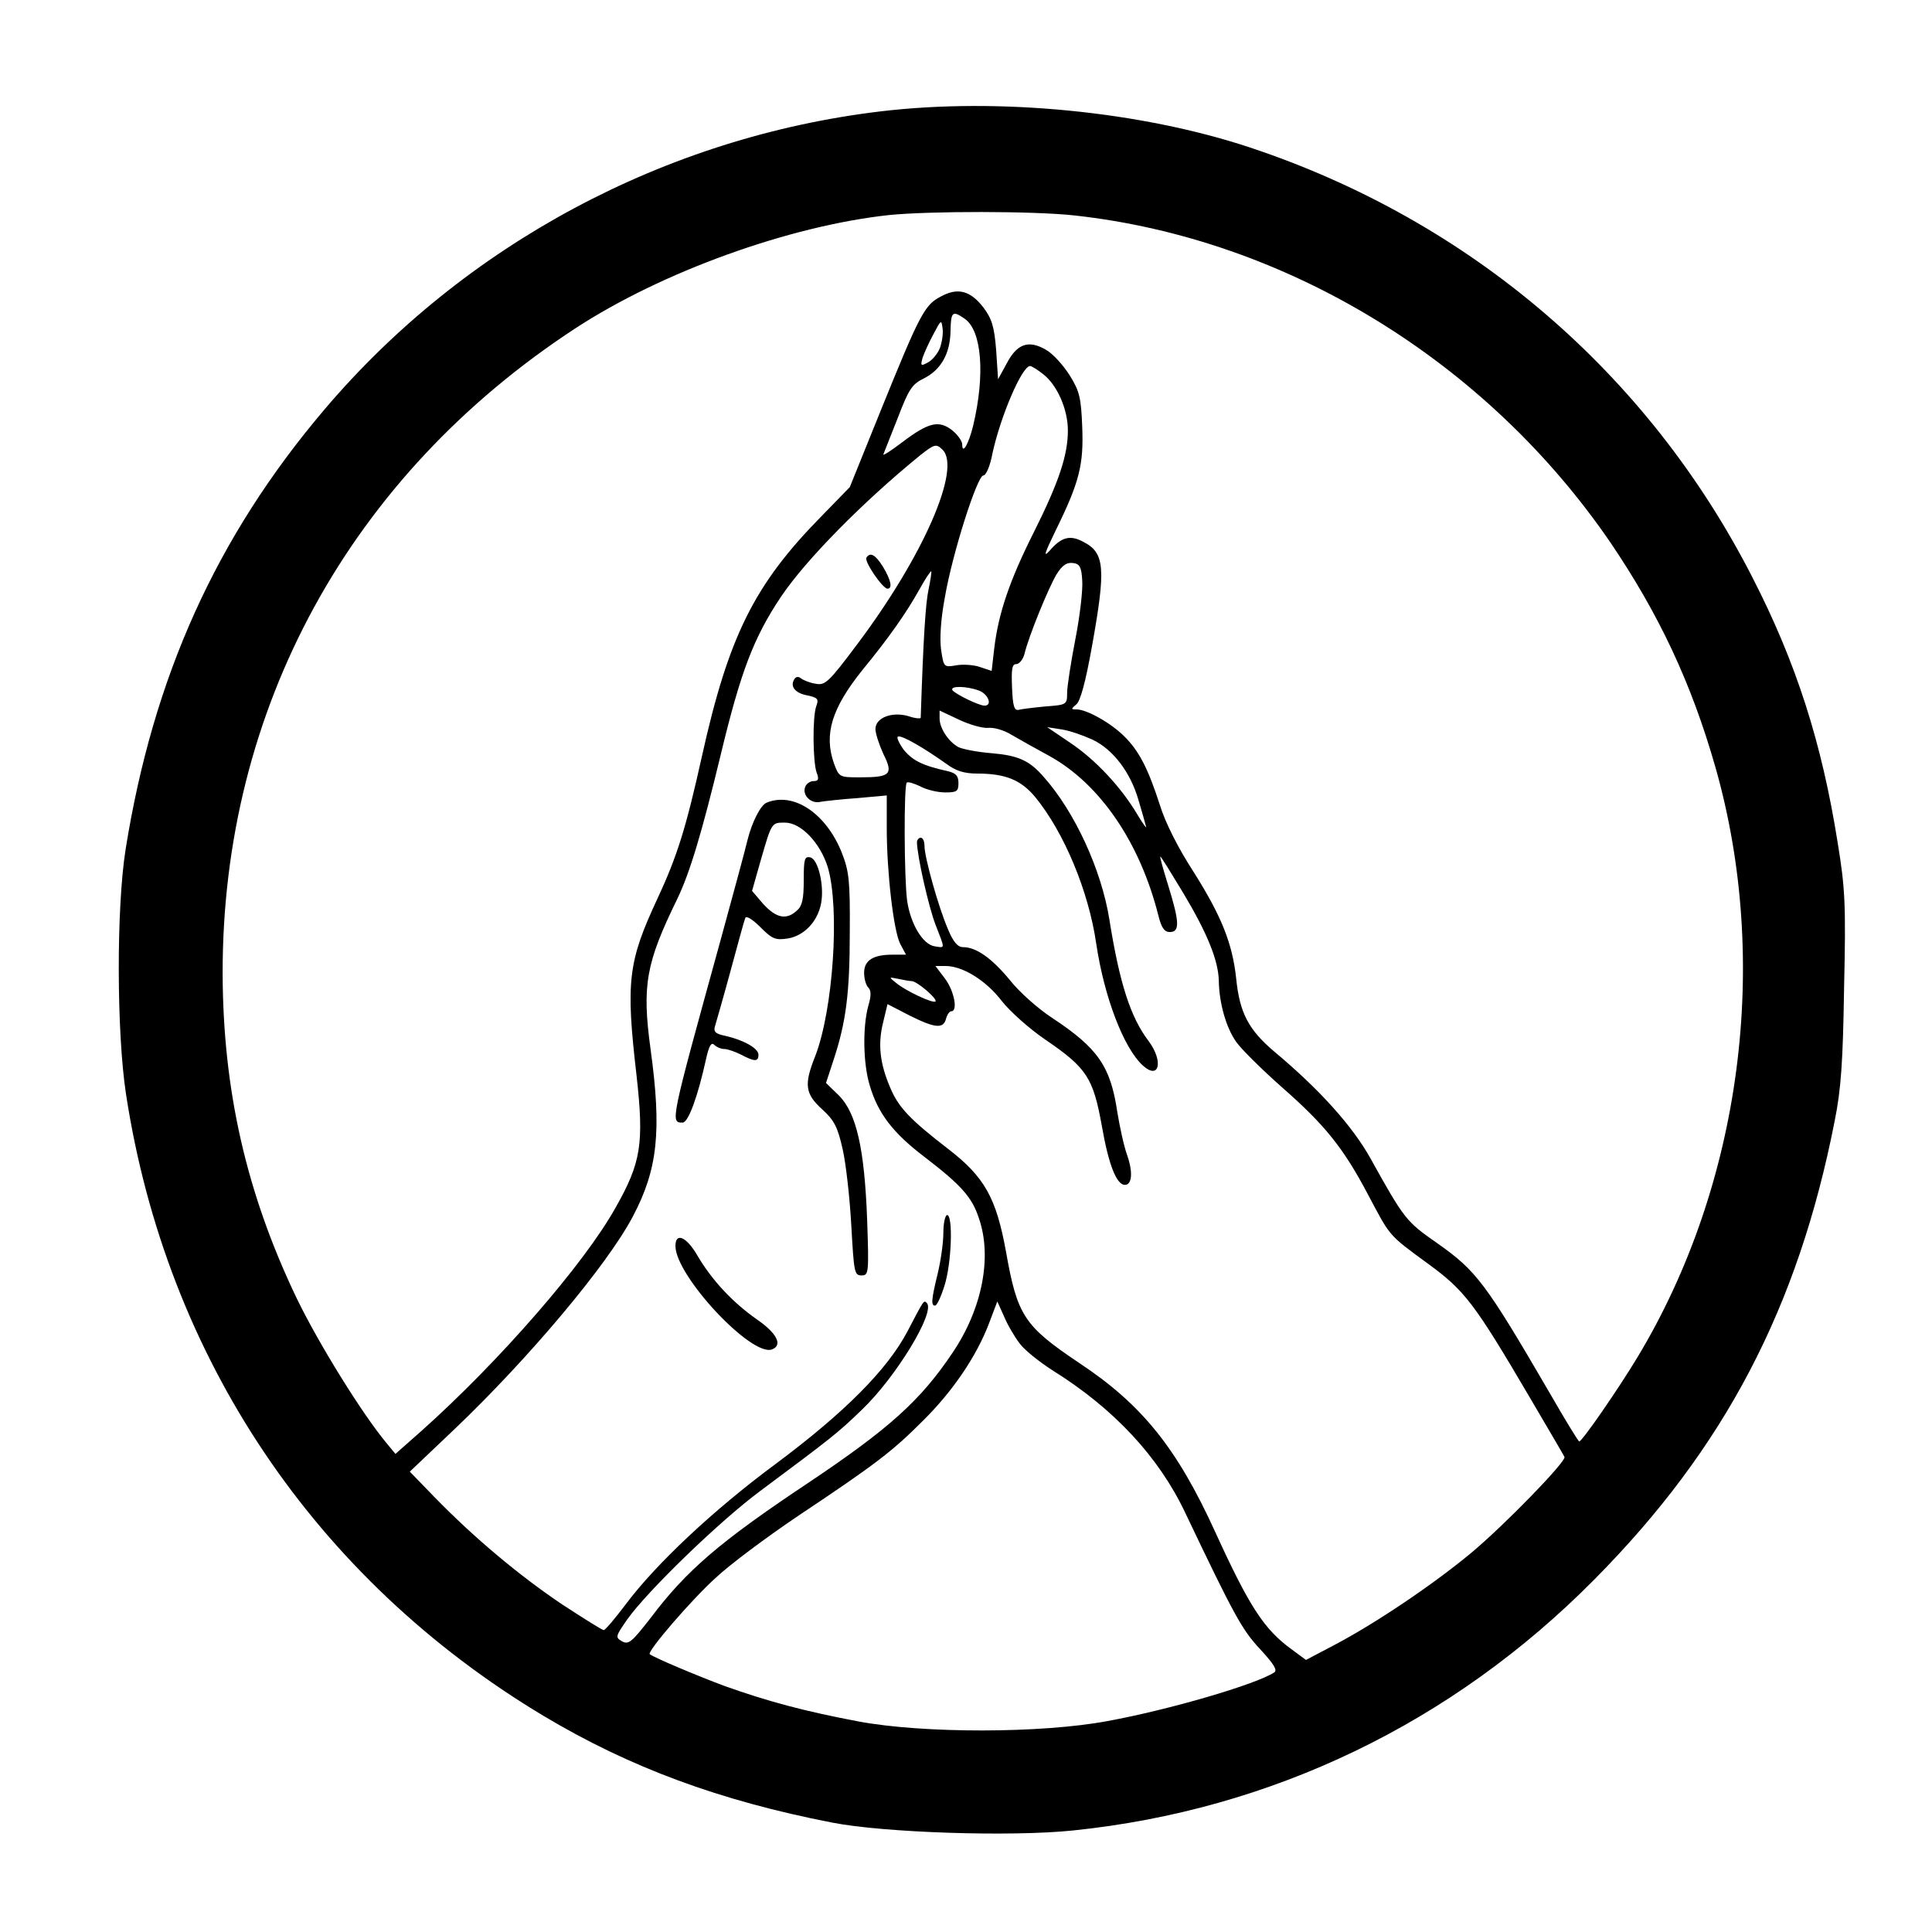 <?xml version="1.0" standalone="no"?>
<!DOCTYPE svg PUBLIC "-//W3C//DTD SVG 20010904//EN"
 "http://www.w3.org/TR/2001/REC-SVG-20010904/DTD/svg10.dtd">
<svg version="1.0" xmlns="http://www.w3.org/2000/svg"
 width="512pt" height="512pt" viewBox="0 0 512 512"
 preserveAspectRatio="xMidYMid meet">
<g transform="translate(0,512) scale(0.1,-0.1)"
fill="#000000" stroke="none">
<path d="M2335 4825 c-572 -68 -1104 -353 -1475 -790 -287 -338 -454 -709
-527 -1165 -25 -157 -24 -487 1 -650 107 -698 501 -1284 1106 -1647 229 -137
467 -225 765 -283 137 -27 475 -38 638 -21 526 54 1005 284 1382 665 345 348
540 720 637 1215 17 84 22 157 25 353 5 220 3 263 -17 385 -42 265 -110 477
-226 703 -277 542 -748 945 -1331 1139 -289 96 -666 133 -978 96z m513 -276
c562 -62 1091 -386 1420 -867 128 -189 214 -371 278 -595 147 -516 69 -1106
-206 -1563 -50 -83 -147 -224 -155 -224 -2 0 -36 55 -75 123 -174 299 -197
329 -302 403 -82 57 -87 64 -176 224 -48 86 -135 183 -256 284 -67 57 -91 102
-100 193 -10 93 -39 165 -112 281 -41 63 -76 132 -90 178 -31 96 -55 144 -95
183 -35 35 -99 71 -126 71 -15 0 -15 1 -1 13 11 8 25 60 42 155 37 206 34 247
-23 276 -35 19 -58 13 -89 -23 -18 -20 -14 -8 16 54 63 128 74 174 70 274 -3
77 -7 94 -33 136 -17 27 -45 58 -63 68 -46 27 -77 16 -104 -36 l-23 -42 -5 76
c-5 63 -11 83 -33 113 -35 46 -69 55 -114 30 -43 -22 -56 -48 -159 -302 l-82
-203 -75 -77 c-178 -181 -246 -317 -317 -637 -42 -189 -65 -263 -117 -375 -79
-169 -85 -221 -56 -471 20 -180 12 -230 -56 -350 -84 -150 -308 -407 -514
-591 l-69 -61 -24 29 c-64 77 -179 262 -238 384 -133 278 -195 550 -196 860
-1 702 337 1319 935 1710 228 149 565 271 830 300 108 11 385 11 493 -1z
m-291 -274 c45 -32 54 -148 22 -283 -12 -49 -29 -78 -29 -50 0 9 -12 26 -27
38 -35 27 -62 21 -132 -32 -29 -22 -52 -37 -50 -32 2 5 19 48 38 96 29 76 38
90 69 105 46 23 70 66 71 126 1 51 5 55 38 32z m-66 -77 c-6 -15 -20 -32 -31
-38 -20 -11 -21 -10 -15 12 4 12 17 41 29 63 20 38 21 39 24 14 2 -14 -2 -37
-7 -51z m274 -70 c37 -29 65 -93 65 -149 0 -65 -24 -137 -90 -269 -65 -129
-94 -216 -105 -307 l-7 -61 -30 10 c-16 6 -45 8 -63 5 -34 -6 -34 -5 -41 41
-4 29 -1 81 10 139 20 117 86 323 102 323 7 0 18 25 24 58 21 97 78 232 100
232 4 0 20 -10 35 -22z m-267 -200 c50 -50 -51 -282 -226 -515 -75 -100 -85
-110 -110 -105 -15 2 -32 9 -39 14 -7 6 -14 5 -18 -2 -12 -19 2 -37 35 -43 28
-6 30 -10 23 -29 -10 -29 -9 -145 1 -175 7 -18 5 -23 -8 -23 -9 0 -19 -7 -22
-15 -9 -22 15 -46 40 -40 11 2 56 7 99 10 l77 7 0 -87 c0 -116 18 -273 36
-307 l15 -28 -36 0 c-51 0 -75 -15 -75 -48 0 -16 5 -33 11 -39 8 -8 8 -22 0
-49 -15 -55 -14 -152 4 -211 22 -74 61 -125 145 -189 98 -75 126 -107 144
-162 36 -103 9 -240 -69 -356 -85 -127 -168 -202 -385 -347 -234 -156 -321
-231 -416 -357 -49 -63 -58 -71 -75 -62 -19 11 -18 13 13 58 53 75 245 261
353 341 188 140 205 153 269 215 91 87 196 260 172 283 -8 8 -7 9 -51 -75 -53
-101 -166 -215 -350 -352 -165 -122 -318 -266 -397 -372 -28 -37 -54 -68 -58
-68 -4 0 -55 32 -113 70 -111 75 -229 173 -337 284 l-64 66 120 114 c195 186
403 433 471 562 66 125 77 226 47 444 -23 169 -12 228 70 396 34 70 66 177
116 384 53 220 87 310 160 419 66 98 217 251 368 374 38 30 43 32 60 15z m370
-346 c2 -24 -6 -94 -18 -155 -12 -62 -22 -126 -22 -143 0 -31 -1 -32 -56 -36
-32 -3 -64 -7 -72 -9 -12 -3 -16 9 -18 59 -2 49 0 62 11 62 8 0 18 12 22 27
11 47 64 176 85 211 15 24 27 32 43 30 18 -2 23 -10 25 -46z m-407 -23 c-8
-36 -14 -126 -21 -341 0 -3 -15 -2 -32 4 -44 13 -88 -4 -88 -34 0 -12 10 -42
21 -66 27 -54 19 -62 -61 -62 -56 0 -56 0 -70 37 -27 77 -6 146 76 248 69 84
116 151 150 212 16 29 30 50 32 49 1 -2 -2 -23 -7 -47z m133 -269 c25 -9 37
-40 15 -40 -15 0 -78 31 -85 41 -7 12 38 11 70 -1z m24 -99 c15 2 43 -6 62
-18 19 -11 65 -37 102 -57 133 -74 239 -228 288 -423 8 -32 16 -43 30 -43 27
0 26 26 -4 123 -13 42 -23 77 -21 77 2 0 29 -44 61 -97 64 -107 93 -179 94
-233 1 -58 19 -123 46 -161 14 -20 69 -74 122 -121 113 -99 162 -160 227 -283
60 -113 53 -106 158 -183 99 -72 124 -105 272 -357 48 -82 90 -153 91 -156 6
-11 -159 -181 -248 -255 -100 -83 -251 -185 -361 -243 l-76 -40 -38 28 c-73
53 -112 113 -202 310 -102 224 -195 339 -361 449 -146 98 -164 125 -194 295
-26 143 -57 198 -153 272 -101 78 -132 110 -154 163 -27 63 -33 114 -19 171
l12 50 58 -30 c68 -34 90 -36 97 -9 3 11 9 20 14 20 18 0 8 54 -17 87 l-25 33
27 0 c45 0 107 -38 149 -93 23 -29 74 -74 115 -102 110 -75 127 -101 150 -229
18 -103 39 -156 61 -156 19 0 22 33 6 79 -9 25 -20 77 -26 114 -18 121 -51
169 -172 249 -37 24 -88 69 -113 101 -48 58 -89 87 -124 87 -14 0 -26 14 -40
48 -25 58 -62 190 -62 220 0 12 -4 22 -10 22 -5 0 -10 -6 -10 -12 1 -39 31
-171 49 -218 26 -67 26 -62 -1 -58 -32 4 -65 59 -74 121 -8 59 -9 305 -1 313
3 3 19 -2 36 -10 16 -9 46 -16 66 -16 31 0 35 3 35 25 0 19 -7 26 -27 31 -68
15 -94 28 -118 57 -13 18 -20 34 -15 35 10 4 67 -29 129 -73 24 -18 47 -25 80
-25 76 0 117 -17 155 -63 76 -93 141 -249 161 -387 21 -142 73 -278 124 -324
43 -39 55 11 15 65 -48 63 -77 153 -104 322 -21 132 -92 286 -174 378 -38 44
-68 57 -139 63 -38 3 -77 11 -87 16 -26 14 -50 50 -50 76 l0 21 51 -24 c27
-13 62 -23 77 -22z m277 -31 c55 -26 101 -87 122 -160 9 -30 18 -62 20 -70 3
-8 -7 5 -22 30 -43 73 -111 146 -178 191 l-62 42 38 -6 c21 -3 58 -16 82 -27z
m-479 -640 c14 0 70 -48 63 -54 -6 -6 -79 28 -104 49 -20 16 -20 16 5 11 14
-3 30 -6 36 -6z m286 -960 c12 -17 52 -49 88 -72 162 -101 281 -229 351 -377
130 -273 151 -311 199 -362 35 -38 46 -55 37 -61 -49 -32 -278 -99 -442 -129
-176 -33 -489 -33 -660 -1 -143 27 -240 53 -355 94 -70 26 -184 74 -198 84 -9
6 111 145 174 202 37 35 135 108 218 164 210 140 251 172 332 253 79 78 142
171 175 258 l22 58 18 -40 c9 -22 28 -54 41 -71z"/>
<path d="M2296 3642 c-6 -10 43 -82 56 -82 14 0 9 23 -12 58 -20 32 -34 40
-44 24z"/>
<path d="M2032 2993 c-16 -6 -39 -51 -51 -99 -5 -22 -37 -140 -71 -264 -134
-486 -134 -485 -101 -485 15 0 40 68 62 168 8 36 14 46 22 38 6 -6 18 -11 27
-11 8 0 28 -7 44 -15 36 -19 46 -19 46 0 0 17 -40 39 -88 50 -26 5 -32 11 -27
26 3 10 22 76 41 146 19 70 36 133 39 140 2 7 18 -2 40 -24 32 -32 40 -35 73
-30 43 7 79 45 88 93 9 47 -8 118 -29 122 -15 3 -17 -5 -17 -61 0 -49 -4 -68
-18 -80 -28 -26 -55 -20 -89 17 l-30 35 23 81 c29 101 29 100 64 100 43 0 94
-54 114 -119 32 -110 14 -378 -34 -501 -30 -75 -26 -99 19 -140 32 -29 41 -47
54 -105 9 -39 19 -130 23 -202 7 -124 8 -133 27 -133 19 0 20 5 15 148 -7 187
-28 282 -75 329 l-34 33 20 61 c33 100 43 176 43 339 1 137 -2 161 -21 210
-42 105 -128 162 -199 133z"/>
<path d="M2500 1853 c0 -27 -7 -75 -15 -108 -17 -70 -18 -85 -7 -85 5 0 16 24
25 53 19 59 23 187 7 187 -5 0 -10 -21 -10 -47z"/>
<path d="M1790 1818 c0 -79 202 -295 256 -274 29 11 13 43 -41 80 -64 45 -119
104 -157 169 -29 50 -58 62 -58 25z"/>
</g>
</svg>

